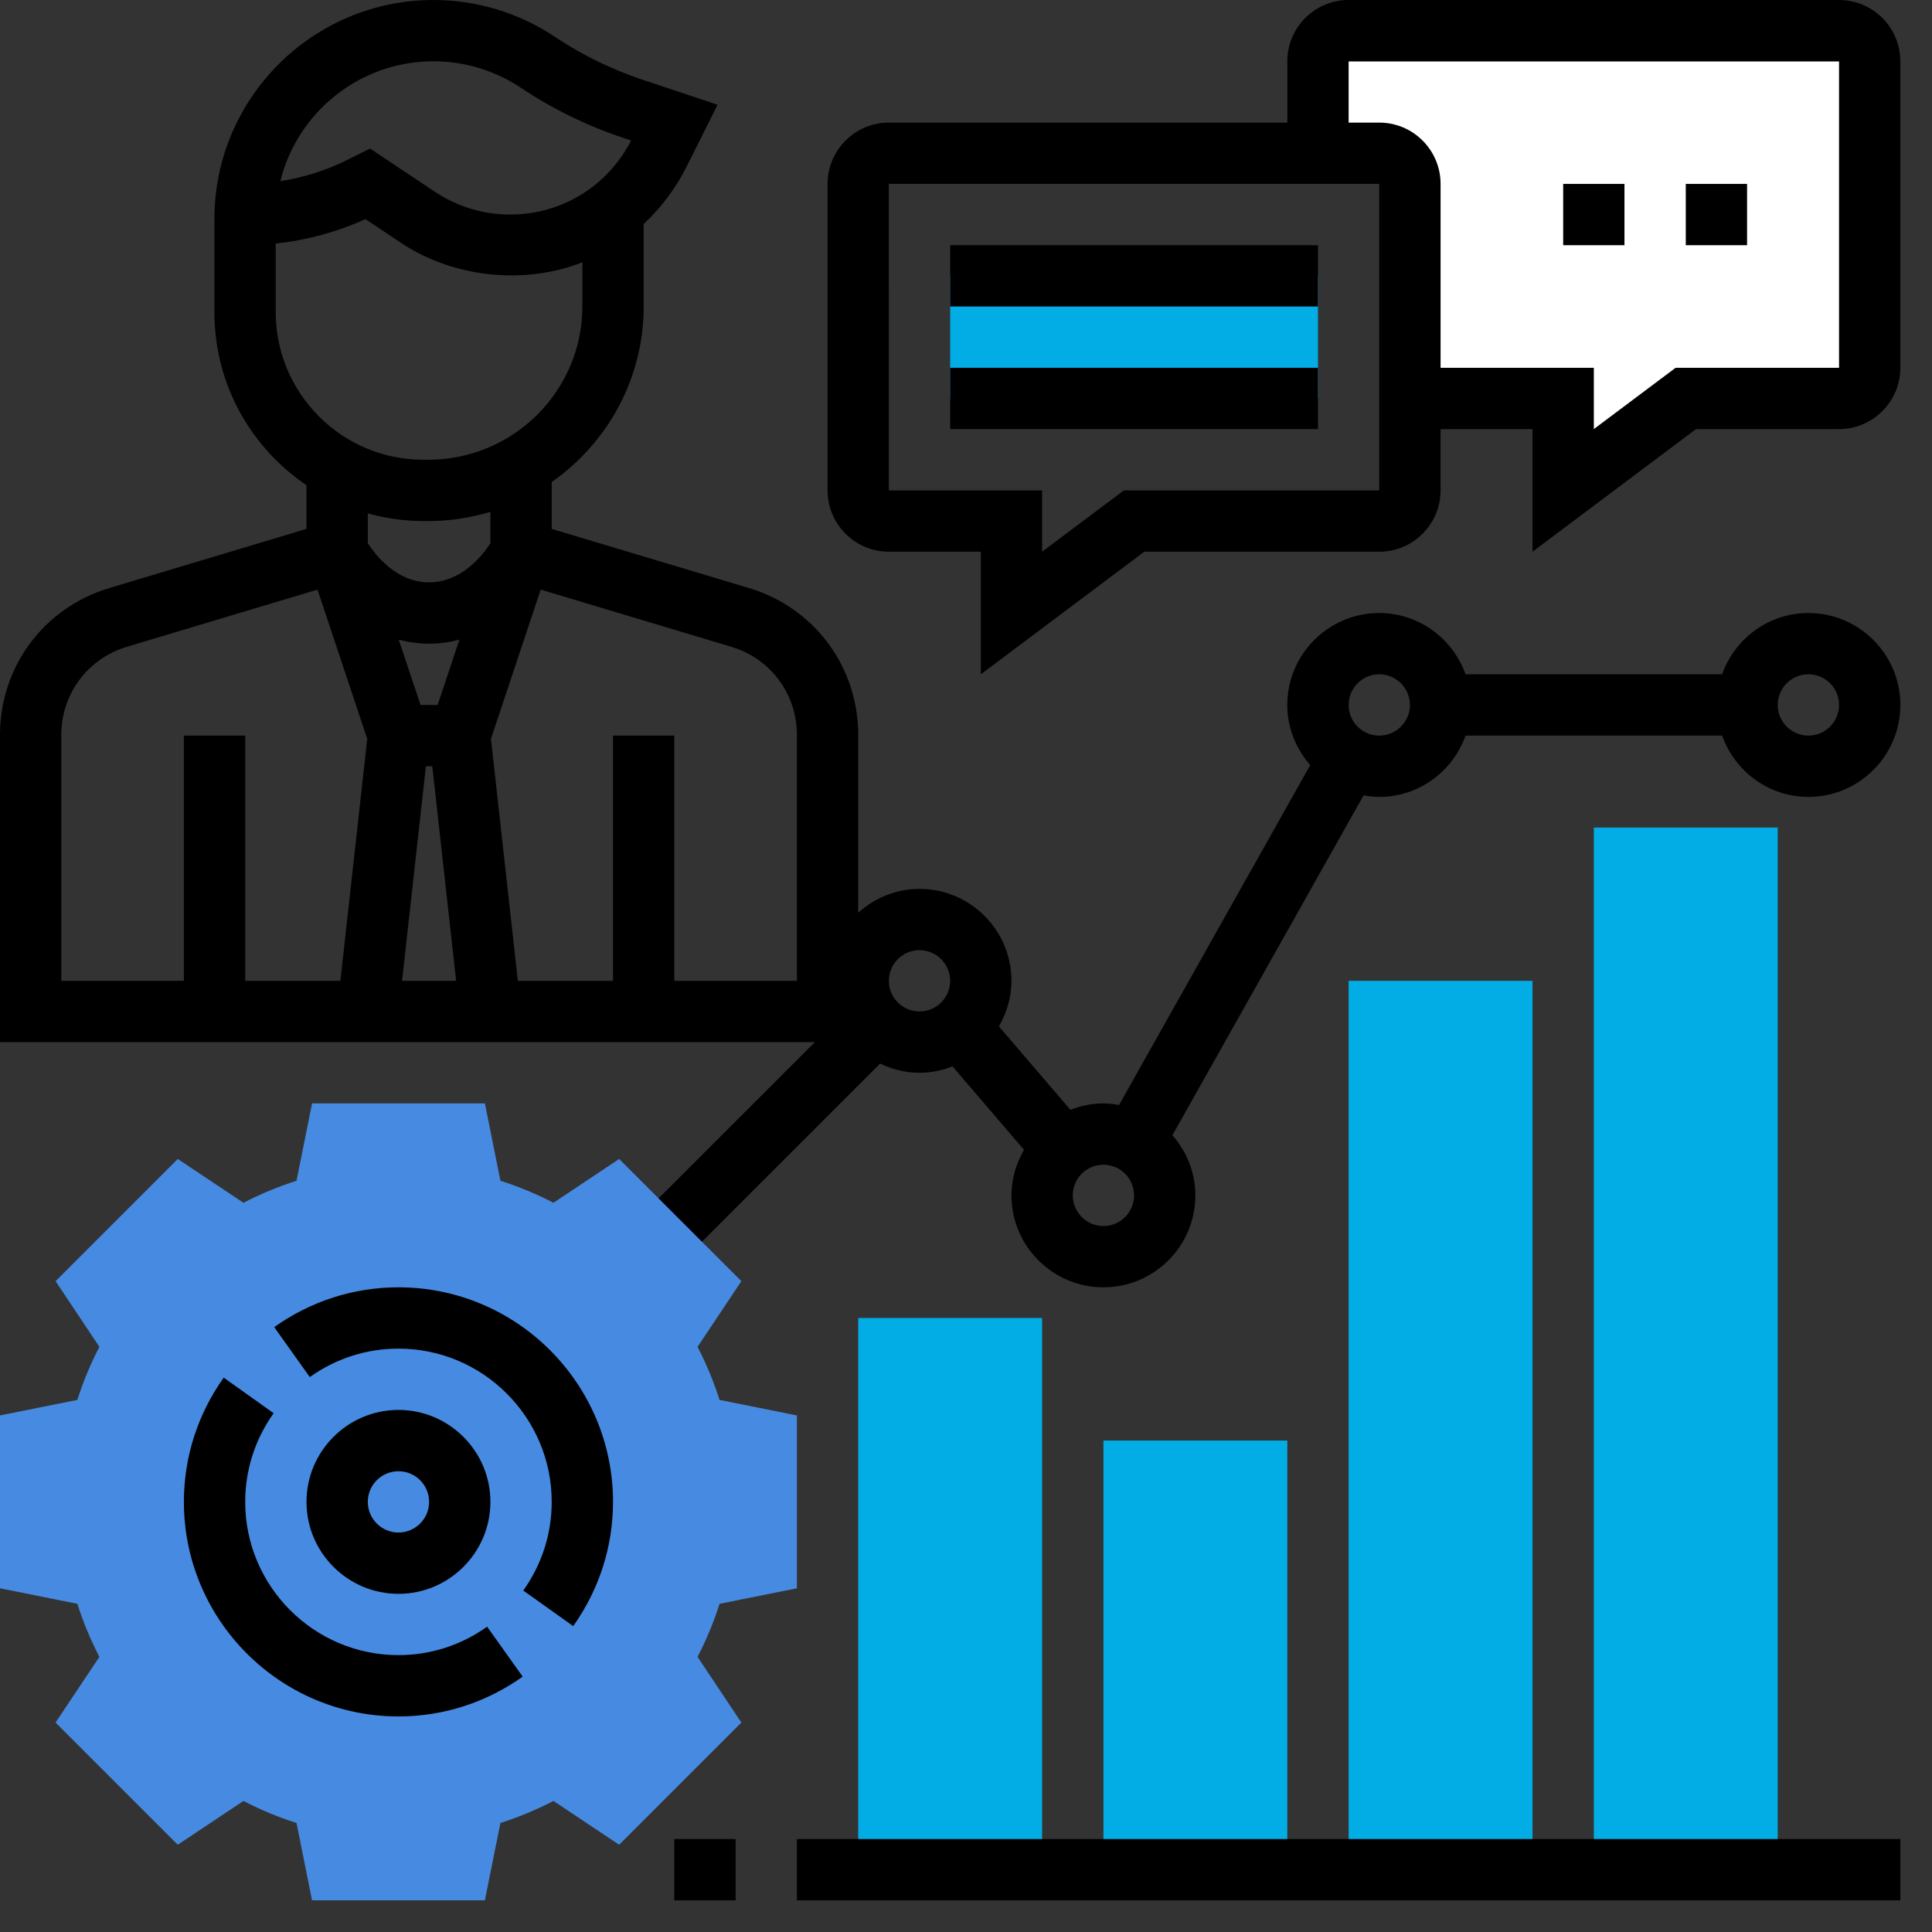 <?xml version="1.0" encoding="UTF-8"?>
<svg width="61px" height="61px" viewBox="0 0 61 61" version="1.1" xmlns="http://www.w3.org/2000/svg" xmlns:xlink="http://www.w3.org/1999/xlink">
    <rect x="0" y="0" width="61" height="61" fill="#333333" stroke="none"/>
    <title>icon / data diligence</title>
    <g id="icon-/-data-diligence" stroke="none" stroke-width="1" fill="none" fill-rule="evenodd">
        <g id="Group-2" transform="translate(0, 0)">
            <polygon id="Rectangle" fill="#FFFFFF" points="41.976 1.935 58.548 1.935 58.548 12.217 52.512 12.217 49.596 14.758 49.596 12.217 44.281 12.217 44.281 4.958 41.976 4.958"></polygon>
            <g id="management" fill-rule="nonzero">
                <g id="Group" transform="translate(27.097, 8.71)" fill="#01ADE4">
                    <polygon id="Path" points="2.903 -3.43811001e-15 14.516 -3.43811001e-15 14.516 3.871 2.903 3.871"></polygon>
                    <polygon id="Path" points="0 32.903 5.806 32.903 5.806 50.323 0 50.323"></polygon>
                    <polygon id="Path" points="7.742 36.774 13.548 36.774 13.548 50.323 7.742 50.323"></polygon>
                    <polygon id="Path" points="15.484 22.258 21.29 22.258 21.29 50.323 15.484 50.323"></polygon>
                    <polygon id="Path" points="23.226 17.419 29.032 17.419 29.032 50.323 23.226 50.323"></polygon>
                </g>
                <path d="M57.097,19.355 C55.837,19.355 54.772,20.167 54.372,21.29 L46.273,21.29 C45.872,20.167 44.807,19.355 43.547,19.355 C41.947,19.355 40.644,20.658 40.644,22.258 C40.644,22.987 40.924,23.646 41.369,24.157 L35.332,34.889 C35.172,34.861 35.008,34.839 34.839,34.839 C34.471,34.839 34.121,34.914 33.796,35.04 L31.539,32.406 C31.785,31.98 31.935,31.493 31.935,30.968 C31.935,29.367 30.633,28.065 29.032,28.065 C28.286,28.065 27.612,28.356 27.097,28.819 L27.097,23.203 C27.097,21.048 25.711,19.187 23.649,18.567 L17.419,16.699 L17.419,15.22 C19.172,13.993 20.323,11.968 20.323,9.677 L20.323,7.071 C20.866,6.567 21.327,5.962 21.674,5.27 L22.656,3.307 L20.297,2.52 C19.313,2.193 18.38,1.736 17.519,1.163 C16.378,0.402 15.052,3.43811001e-15 13.684,3.43811001e-15 C9.874,3.43811001e-15 6.772,3.099 6.77,6.909 L6.769,9.842 C6.768,11.607 7.454,13.267 8.702,14.515 C9.004,14.817 9.331,15.085 9.677,15.32 L9.677,16.699 L3.448,18.568 C1.386,19.187 6.87622003e-15,21.049 6.87622003e-15,23.204 L6.87622003e-15,32.903 L25.728,32.903 L19.638,38.993 L21.007,40.362 L27.789,33.58 C28.167,33.762 28.585,33.871 29.032,33.871 C29.4,33.871 29.75,33.795 30.075,33.67 L32.332,36.304 C32.086,36.73 31.935,37.216 31.935,37.742 C31.935,39.342 33.238,40.645 34.839,40.645 C36.439,40.645 37.742,39.342 37.742,37.742 C37.742,37.013 37.462,36.354 37.017,35.843 L43.054,25.111 C43.215,25.139 43.379,25.161 43.548,25.161 C44.808,25.161 45.873,24.349 46.273,23.226 L54.373,23.226 C54.773,24.349 55.838,25.161 57.098,25.161 C58.698,25.161 60.001,23.859 60.001,22.258 C60.001,20.658 58.697,19.355 57.097,19.355 Z M13.447,24.194 L13.649,24.194 L14.402,30.968 L12.694,30.968 L13.447,24.194 Z M13.818,22.258 L13.278,22.258 L12.59,20.197 C12.886,20.275 13.204,20.323 13.548,20.323 C13.893,20.323 14.21,20.275 14.505,20.197 L13.818,22.258 Z M13.684,1.935 C14.67,1.935 15.624,2.225 16.446,2.771 C17.448,3.441 18.538,3.974 19.684,4.355 L19.926,4.436 C19.189,5.879 17.729,6.774 16.108,6.774 C15.259,6.774 14.436,6.525 13.729,6.054 L11.684,4.69 L10.977,5.043 C10.31,5.377 9.589,5.605 8.852,5.72 C9.386,3.55 11.351,1.935 13.684,1.935 Z M8.705,7.69 C9.681,7.586 10.642,7.325 11.537,6.918 L12.655,7.664 C14.346,8.791 16.576,8.989 18.387,8.283 L18.387,9.677 C18.387,12.345 16.204,14.516 13.521,14.516 L13.375,14.516 C12.127,14.516 10.954,14.03 10.072,13.148 C9.19,12.265 8.704,11.091 8.705,9.844 L8.705,7.69 Z M13.374,16.452 L13.52,16.452 C14.202,16.452 14.861,16.348 15.483,16.161 L15.483,17.152 C15.244,17.523 14.577,18.387 13.548,18.387 C12.52,18.387 11.853,17.523 11.613,17.152 L11.613,16.209 C12.18,16.366 12.77,16.452 13.374,16.452 Z M1.935,23.204 C1.935,21.911 2.767,20.794 4.005,20.422 L10.025,18.616 L11.595,23.329 L10.747,30.968 L7.742,30.968 L7.742,23.226 L5.806,23.226 L5.806,30.968 L1.935,30.968 L1.935,23.204 Z M25.161,30.968 L21.29,30.968 L21.29,23.226 L19.355,23.226 L19.355,30.968 L16.35,30.968 L15.501,23.329 L17.072,18.616 L23.092,20.422 C24.33,20.793 25.161,21.911 25.161,23.204 L25.161,30.968 Z M28.065,30.968 C28.065,30.434 28.498,30 29.032,30 C29.566,30 30,30.434 30,30.968 C30,31.502 29.566,31.935 29.032,31.935 C28.498,31.935 28.065,31.502 28.065,30.968 Z M34.839,38.71 C34.305,38.71 33.871,38.276 33.871,37.742 C33.871,37.208 34.305,36.774 34.839,36.774 C35.373,36.774 35.806,37.208 35.806,37.742 C35.806,38.276 35.373,38.71 34.839,38.71 Z M43.548,23.226 C43.014,23.226 42.581,22.792 42.581,22.258 C42.581,21.724 43.014,21.29 43.548,21.29 C44.082,21.29 44.516,21.724 44.516,22.258 C44.516,22.792 44.082,23.226 43.548,23.226 Z M57.097,23.226 C56.563,23.226 56.129,22.792 56.129,22.258 C56.129,21.724 56.563,21.29 57.097,21.29 C57.631,21.29 58.065,21.724 58.065,22.258 C58.065,22.792 57.631,23.226 57.097,23.226 Z" id="Shape" fill="#000000"></path>
                <polygon id="Path" fill="#000000" points="21.29 58.065 23.226 58.065 23.226 60 21.29 60"></polygon>
                <polygon id="Path" fill="#000000" points="25.161 58.065 60 58.065 60 60 25.161 60"></polygon>
                <path d="M58.065,0 L42.581,0 C41.513,0 40.645,0.868 40.645,1.935 L40.645,3.871 L28.065,3.871 C26.997,3.871 26.129,4.739 26.129,5.806 L26.129,15.484 C26.129,16.551 26.997,17.419 28.065,17.419 L30.968,17.419 L30.968,21.29 L36.129,17.419 L43.548,17.419 C44.616,17.419 45.484,16.551 45.484,15.484 L45.484,13.548 L48.387,13.548 L48.387,17.419 L53.548,13.548 L58.065,13.548 C59.132,13.548 60,12.68 60,11.613 L60,1.935 C60,0.868 59.132,0 58.065,0 Z M43.548,15.484 L35.484,15.484 L32.903,17.419 L32.903,15.484 L28.065,15.484 L28.063,5.806 L43.548,5.806 L43.548,15.484 Z M58.065,11.613 L52.904,11.613 L50.323,13.548 L50.323,11.613 L45.484,11.613 L45.484,5.806 C45.484,4.739 44.616,3.871 43.548,3.871 L42.581,3.871 L42.581,1.935 L58.065,1.935 L58.065,11.613 Z" id="Shape" fill="#000000"></path>
                <polygon id="Path" fill="#000000" points="49.355 5.806 51.29 5.806 51.29 7.742 49.355 7.742"></polygon>
                <polygon id="Path" fill="#000000" points="53.226 5.806 55.161 5.806 55.161 7.742 53.226 7.742"></polygon>
                <polygon id="Path" fill="#000000" points="30 7.742 41.613 7.742 41.613 9.677 30 9.677"></polygon>
                <polygon id="Path" fill="#000000" points="30 11.613 41.613 11.613 41.613 13.548 30 13.548"></polygon>
                <path d="M15.309,60 L9.852,60 L9.362,57.557 C8.783,57.375 8.223,57.141 7.687,56.862 L5.613,58.245 L1.755,54.387 L3.138,52.313 C2.859,51.776 2.626,51.216 2.443,50.638 L0,50.147 L0,44.69 L2.443,44.2 C2.625,43.622 2.859,43.062 3.138,42.525 L1.755,40.451 L5.613,36.593 L7.687,37.976 C8.224,37.698 8.784,37.465 9.362,37.281 L9.853,34.839 L15.31,34.839 L15.8,37.281 C16.378,37.464 16.938,37.698 17.475,37.976 L19.549,36.593 L23.407,40.451 L22.024,42.525 C22.302,43.063 22.535,43.623 22.719,44.2 L25.161,44.691 L25.161,50.148 L22.719,50.638 C22.536,51.217 22.302,51.777 22.024,52.313 L23.407,54.387 L19.549,58.245 L17.475,56.862 C16.937,57.141 16.377,57.374 15.8,57.557 L15.309,60 Z" id="Path" fill="#468BE1"></path>
                <path d="M18.098,51.342 L16.521,50.219 C17.109,49.394 17.419,48.426 17.419,47.419 C17.419,44.751 15.249,42.581 12.581,42.581 C11.574,42.581 10.606,42.891 9.781,43.479 L8.658,41.902 C9.814,41.08 11.17,40.645 12.581,40.645 C16.315,40.645 19.355,43.685 19.355,47.419 C19.355,48.83 18.92,50.186 18.098,51.342 L18.098,51.342 Z" id="Path" fill="#000000"></path>
                <path d="M12.581,54.194 C8.846,54.194 5.806,51.154 5.806,47.419 C5.806,46.008 6.241,44.653 7.063,43.497 L8.64,44.62 C8.052,45.445 7.742,46.413 7.742,47.419 C7.742,50.087 9.913,52.258 12.581,52.258 C13.587,52.258 14.555,51.948 15.38,51.36 L16.503,52.937 C15.347,53.759 13.992,54.194 12.581,54.194 L12.581,54.194 Z" id="Path" fill="#000000"></path>
                <path d="M12.581,50.323 C10.98,50.323 9.677,49.02 9.677,47.419 C9.677,45.819 10.98,44.516 12.581,44.516 C14.181,44.516 15.484,45.819 15.484,47.419 C15.484,49.02 14.181,50.323 12.581,50.323 Z M12.581,46.452 C12.047,46.452 11.613,46.885 11.613,47.419 C11.613,47.954 12.047,48.387 12.581,48.387 C13.115,48.387 13.548,47.954 13.548,47.419 C13.548,46.885 13.115,46.452 12.581,46.452 Z" id="Shape" fill="#000000"></path>
            </g>
        </g>
    </g>
</svg>